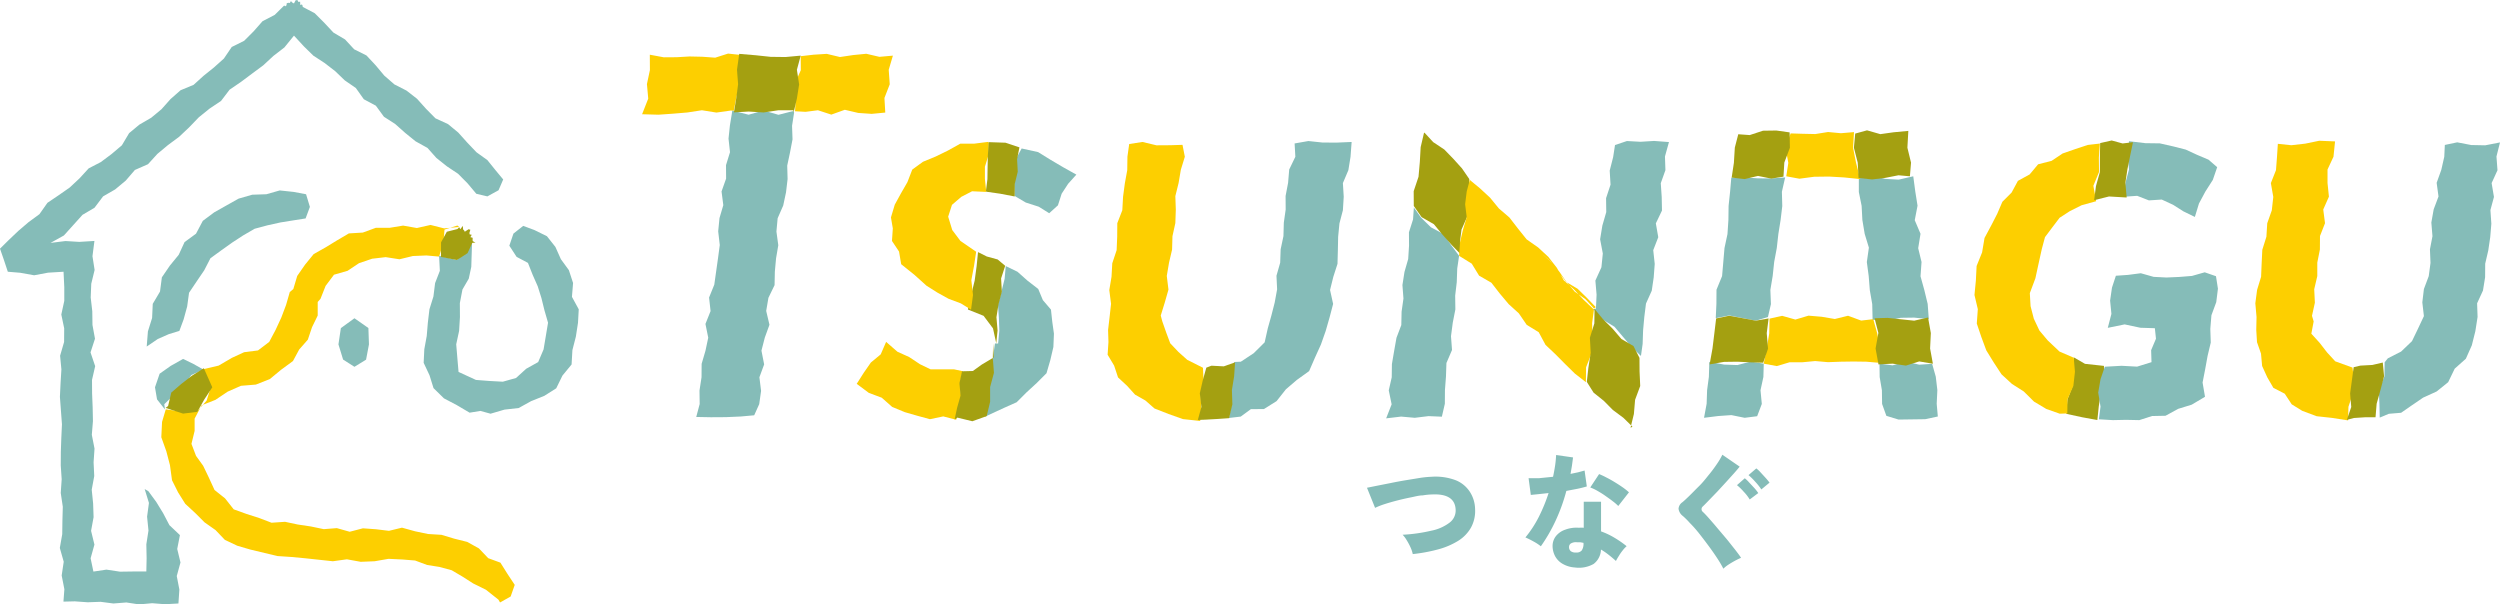 <svg xmlns="http://www.w3.org/2000/svg" viewBox="0 0 268.73 64.97"><defs><style>.cls-1{fill:#fdcf00;}.cls-2{fill:#85bcb8;}.cls-3{fill:#a4a011;}</style></defs><title>logo</title><g id="Layer_2" data-name="Layer 2"><g id="レイヤー_1" data-name="レイヤー 1"><polygon class="cls-1" points="69.85 5.88 69.86 7.53 69.54 9.04 69.68 10.6 69.02 12.28 70.78 12.33 72.34 12.22 73.89 12.09 75.45 11.85 77.01 12.1 78.57 11.88 78.88 11.91 78.84 12.08 79.13 10.58 79.49 9.08 79.29 7.51 79.75 5.92 78.26 5.76 76.88 6.2 75.5 6.1 74.12 6.07 72.74 6.15 71.35 6.16 69.85 5.88"/><polygon class="cls-1" points="86.07 6.04 86.08 7.55 85.42 9.02 85.54 10.57 85.46 11.96 86.6 12.02 87.92 11.85 89.36 12.32 90.81 11.8 92.25 12.14 93.7 12.24 95.16 12.1 95.07 10.53 95.64 9.06 95.53 7.5 95.98 5.98 94.53 6.11 93.12 5.78 91.7 5.92 90.29 6.13 88.87 5.79 87.45 5.88 86.07 6.04"/><polygon class="cls-2" points="78.72 11.89 78.46 13.48 78.31 14.9 78.47 16.36 78.04 17.75 78.05 19.2 77.56 20.58 77.75 22.05 77.34 23.44 77.2 24.87 77.37 26.34 77.18 27.76 76.98 29.18 76.78 30.6 76.22 31.98 76.38 33.44 75.83 34.82 76.13 36.3 75.83 37.71 75.42 39.11 75.41 40.55 75.19 41.98 75.21 43.43 74.84 44.82 76.42 44.85 78.02 44.84 79.63 44.77 81.07 44.64 81.61 43.44 81.81 42.02 81.63 40.55 82.14 39.17 81.85 37.69 82.21 36.29 82.71 34.91 82.36 33.42 82.6 32.01 83.26 30.65 83.29 29.2 83.42 27.77 83.66 26.36 83.46 24.89 83.59 23.46 84.19 22.09 84.49 20.68 84.66 19.25 84.62 17.8 84.92 16.39 85.19 14.98 85.14 13.52 85.36 12.1 85.28 11.93 83.68 12.34 82.08 11.88 80.47 12.33 78.72 11.89"/><polygon class="cls-3" points="79.46 5.79 79.22 7.5 79.34 9.05 79.14 10.57 78.89 12.08 80.48 11.99 82.08 12.09 83.68 11.85 85.28 11.85 85.31 12.09 85.66 10.59 85.9 9.08 85.66 7.5 86.07 5.98 84.44 6.13 82.84 6.11 81.24 5.94 79.46 5.79"/><polygon class="cls-2" points="108.11 28.6 107.99 29.97 107.65 31.34 107.27 32.7 107.37 34.12 107.42 35.54 107.29 36.93 107.11 36.92 106.95 36.92 106.73 38.48 106.61 40.04 106.37 41.6 106.34 43.18 105.86 44.8 107.91 43.85 109.28 43.24 110.34 42.18 111.44 41.17 112.49 40.12 112.9 38.71 113.23 37.3 113.29 35.87 113.11 34.58 112.97 33.28 112.1 32.26 111.6 31.06 110.45 30.17 109.37 29.21 108.11 28.6"/><polygon class="cls-3" points="107.09 36.91 107.23 35.52 107.11 34.1 107.33 32.71 107.69 31.35 107.61 29.93 108.05 28.57 107.24 27.89 106.07 27.57 105.13 27.1 104.98 28.61 104.77 30.16 104.4 31.68 104.04 33.27 105.73 33.95 106.74 35.3 107.09 36.91"/><polygon class="cls-1" points="102.55 39.7 101.32 39.7 100.03 39.7 98.89 39.15 97.73 38.38 96.47 37.81 95.25 36.75 94.67 38.09 93.61 38.97 92.84 40.08 92.09 41.26 93.39 42.23 94.78 42.75 95.9 43.74 97.25 44.3 98.6 44.69 99.96 45.06 101.39 44.76 102.78 45.12 103.18 43.84 103.31 42.54 103.18 41.2 103.48 39.9 102.55 39.7"/><polygon class="cls-2" points="112.78 22.92 113.72 22.07 114.12 20.82 114.82 19.75 115.7 18.77 114.27 17.97 112.93 17.18 111.59 16.35 109.82 15.96 109.19 17.11 109.11 18.42 109.02 19.75 109.06 21.06 110.26 21.77 111.66 22.22 112.78 22.92"/><polygon class="cls-1" points="103.24 25.9 102.36 24.73 101.92 23.29 102.33 22.02 103.33 21.16 104.49 20.56 106.01 20.63 105.87 19.23 105.87 17.92 106.26 16.66 106.29 15.36 106.23 15.25 104.74 15.44 103.23 15.44 101.9 16.18 100.59 16.82 99.21 17.39 98.06 18.23 97.54 19.58 96.86 20.76 96.18 22 95.77 23.37 95.97 24.55 95.88 25.9 96.64 27.04 96.87 28.4 98.29 29.54 99.59 30.71 100.76 31.45 101.97 32.12 103.28 32.61 104.38 33.29 104.59 31.71 104.41 30.12 104.7 28.58 104.93 27.06 103.24 25.9"/><polygon class="cls-3" points="106.03 20.61 107.5 20.82 109.07 21.12 109.08 19.76 109.4 18.46 109.33 17.12 109.58 15.84 108.08 15.34 106.28 15.28 106.19 16.65 106.16 17.95 106.14 19.26 105.98 20.54 106.03 20.61"/><polygon class="cls-3" points="105.53 39.19 104.57 39.88 103.41 39.91 103.13 41.19 103.25 42.53 102.89 43.8 102.61 45.09 102.91 44.89 104.52 45.28 106.06 44.73 106.43 43.19 106.43 41.61 106.84 40.08 106.72 38.48 106.75 36.9 106.82 38.42 105.53 39.19"/><polygon class="cls-2" points="139.16 15.42 139.24 16.85 138.58 18.22 138.46 19.65 138.19 21.07 138.2 22.52 138 23.94 137.96 25.38 137.66 26.8 137.61 28.24 137.21 29.64 137.28 31.1 137.02 32.52 136.66 33.93 136.28 35.28 135.94 36.8 134.76 37.97 133.38 38.88 132.69 38.91 132.44 40.41 132.24 41.91 132.39 43.45 132.09 44.93 133.37 44.78 134.46 43.98 135.86 43.97 137.22 43.12 138.23 41.84 139.4 40.84 140.72 39.89 141.35 38.44 141.99 37.03 142.5 35.58 142.93 34.08 143.3 32.67 142.97 31.17 143.32 29.76 143.77 28.36 143.81 26.9 143.84 25.45 143.98 24.01 144.35 22.6 144.44 21.15 144.35 19.68 144.94 18.29 145.17 16.86 145.29 15.26 143.65 15.33 142.15 15.32 140.64 15.16 139.16 15.42"/><polygon class="cls-1" points="127.62 38.68 126.67 37.83 125.79 36.9 125.36 35.75 124.94 34.55 124.77 33.92 125.2 32.53 125.6 31.13 125.42 29.66 125.66 28.24 125.99 26.83 126.03 25.39 126.34 23.98 126.39 22.54 126.34 21.08 126.69 19.67 126.93 18.25 127.36 16.85 127.11 15.57 125.81 15.61 124.31 15.62 122.81 15.26 121.38 15.48 121.19 16.84 121.17 18.29 120.91 19.72 120.72 21.15 120.64 22.6 120.1 23.99 120.09 25.45 120.03 26.89 119.56 28.3 119.48 29.75 119.24 31.18 119.43 32.66 119.27 34.1 119.11 35.47 119.15 36.77 119.06 38.13 119.76 39.3 120.18 40.57 121.15 41.47 122.01 42.42 123.12 43.05 124.1 43.91 125.61 44.5 127.16 45.05 129.01 45.25 129.12 43.74 129.05 42.29 129.37 40.89 129.31 39.53 127.62 38.68"/><polygon class="cls-3" points="130.22 39.31 129.67 39.52 129.29 40.88 128.97 42.28 129.14 43.74 128.76 45.14 129.54 45.11 130.81 45.04 132.12 44.95 132.47 43.46 132.42 41.93 132.66 40.44 132.76 38.95 131.55 39.38 130.22 39.31"/><polygon class="cls-3" points="224.12 39.11 222.91 38.41 222.84 39.95 222.81 41.46 222.24 42.92 222.1 44.48 223.81 44.85 225.45 45.15 225.6 43.69 225.82 42.24 226.17 40.81 226.16 39.33 224.12 39.11"/><polygon class="cls-2" points="228.4 21.14 229.73 21.05 230.99 21.54 232.37 21.45 233.58 22.01 234.7 22.72 235.93 23.32 236.37 21.88 237.06 20.59 237.86 19.34 238.33 17.97 237.39 17.16 236.16 16.64 234.95 16.08 233.66 15.75 232.16 15.41 230.62 15.39 228.85 15.18 228.72 16.73 228.85 18.22 228.47 19.65 228.26 21.1 228.4 21.14"/><polygon class="cls-2" points="226.57 35.24 228.38 34.87 230.07 35.23 231.63 35.28 231.75 36.41 231.23 37.64 231.27 38.93 229.72 39.41 228.05 39.32 226.25 39.42 225.79 40.76 225.54 42.2 225.79 43.71 225.61 45.07 227.12 45.16 228.53 45.13 229.96 45.16 231.32 44.72 232.78 44.69 234.13 43.95 235.59 43.5 237.02 42.65 236.76 41.12 237.04 39.68 237.3 38.25 237.64 36.82 237.59 35.35 237.71 33.89 238.23 32.48 238.41 31.03 238.2 29.69 236.99 29.27 235.62 29.66 234.25 29.77 232.87 29.83 231.5 29.76 230.12 29.37 228.74 29.55 227.44 29.64 227.02 30.92 226.82 32.31 226.96 33.74 226.57 35.24"/><polygon class="cls-1" points="220.12 36.6 219.22 35.53 218.62 34.26 218.27 32.91 218.19 31.51 218.79 29.91 219.13 28.34 219.48 26.76 219.82 25.49 220.6 24.45 221.39 23.41 222.5 22.69 223.76 22.06 225.32 21.63 225.02 19.97 225.63 18.49 225.61 16.94 225.72 15.43 224.42 15.58 223.06 16.03 221.71 16.5 220.53 17.29 219.08 17.66 218.17 18.75 216.91 19.44 216.23 20.7 215.24 21.69 214.69 22.97 214.06 24.2 213.32 25.58 213.06 27.13 212.47 28.59 212.39 30.16 212.24 31.71 212.6 33.23 212.49 34.78 212.98 36.23 213.51 37.66 214.31 38.96 215.15 40.24 216.27 41.27 217.54 42.08 218.64 43.17 219.96 43.96 221.41 44.47 222.22 44.44 222.24 42.92 222.87 41.48 223.04 39.97 222.91 38.45 221.38 37.79 220.12 36.6"/><polygon class="cls-3" points="228.6 21.23 228.46 19.65 228.68 18.2 228.97 16.76 229.28 15.29 228.16 15.42 226.99 15.1 225.75 15.38 225.72 16.95 225.72 18.5 225.3 20 225.1 21.52 226.7 21.12 228.6 21.23"/><polygon class="cls-2" points="262.8 15.58 262.74 16.85 262.42 18.26 261.92 19.65 262.12 21.12 261.6 22.51 261.35 23.92 261.47 25.39 261.2 26.8 261.26 28.26 261.07 29.68 260.55 31.07 260.38 32.5 260.55 33.98 259.91 35.34 259.27 36.67 258.1 37.79 256.67 38.52 256.33 38.94 256.31 40.46 255.7 41.9 255.77 43.43 255.8 44.89 256.78 44.48 258.1 44.37 259.18 43.62 260.47 42.74 261.92 42.08 263.16 41.08 263.86 39.63 265.06 38.56 265.7 37.12 266.08 35.6 266.32 34.07 266.27 32.6 266.9 31.23 267.13 29.8 267.14 28.34 267.47 26.92 267.68 25.49 267.8 24.05 267.7 22.58 268.08 21.17 267.83 19.68 268.46 18.3 268.35 16.82 268.73 15.31 267.14 15.62 265.64 15.59 264.13 15.3 262.8 15.58"/><polygon class="cls-1" points="251.02 38.84 250.13 37.87 249.35 36.86 248.45 35.87 248.7 34.55 248.52 33.95 248.83 32.54 248.76 31.09 249.09 29.68 249.09 28.23 249.37 26.82 249.38 25.37 249.92 23.99 249.73 22.52 250.34 21.14 250.19 19.67 250.19 18.22 250.83 16.85 251 15.2 249.3 15.13 247.8 15.44 246.3 15.61 244.85 15.46 244.76 16.85 244.65 18.29 244.1 19.68 244.36 21.17 244.2 22.61 243.71 24 243.62 25.45 243.18 26.85 243.11 28.3 243.05 29.75 242.62 31.16 242.43 32.6 242.56 34.08 242.53 35.47 242.61 36.78 243.04 38.01 243.16 39.34 243.71 40.55 244.37 41.69 245.59 42.32 246.34 43.46 247.47 44.16 249.02 44.74 250.67 44.92 252.4 45.19 252.44 43.72 252.9 42.34 253.06 40.92 252.87 39.51 251.02 38.84"/><polygon class="cls-3" points="253.72 39.3 253 39.47 252.81 40.88 252.62 42.3 252.74 43.75 252.27 45.13 253.04 44.93 254.28 44.85 255.35 44.85 255.47 43.4 255.88 41.93 256.27 40.45 256.13 38.97 255.01 39.23 253.72 39.3"/><polygon class="cls-2" points="191.89 19.07 190.4 19.18 188.97 19.17 187.54 19.08 186.1 19.1 185.97 20.62 185.81 22.13 185.79 23.65 185.69 25.16 185.37 26.66 185.24 28.17 185.11 29.68 184.51 31.14 184.5 32.67 184.43 34.2 185.87 33.91 187.29 34.19 188.72 34.47 190.04 34.08 190.36 32.69 190.3 31.16 190.55 29.66 190.71 28.16 190.99 26.66 191.16 25.15 191.4 23.65 191.58 22.15 191.54 20.61 191.89 19.07"/><polygon class="cls-2" points="183.17 44.91 184.69 44.72 186.11 44.62 187.54 44.91 188.88 44.74 189.38 43.42 189.24 41.95 189.55 40.52 189.59 39.09 188.18 38.87 186.76 39.24 185.33 39.19 183.74 38.9 183.69 40.51 183.5 41.94 183.45 43.4 183.17 44.91"/><polygon class="cls-2" points="202.77 44.7 204.08 45.1 205.51 45.08 206.94 45.06 208.3 44.77 208.18 43.4 208.25 41.93 208.08 40.49 207.69 39.11 206.3 39.2 204.87 38.87 203.44 39.27 202.03 39.09 202.05 40.53 202.29 41.95 202.31 43.42 202.77 44.7"/><polygon class="cls-2" points="199.81 19.12 199.81 20.64 200.11 22.13 200.19 23.65 200.44 25.14 200.89 26.62 200.67 28.17 200.87 29.67 200.99 31.19 201.25 32.69 201.29 34.38 202.9 34.44 204.33 34.16 205.76 34.14 207.33 34.31 207.21 32.67 206.85 31.18 206.44 29.7 206.55 28.16 206.19 26.68 206.44 25.13 205.82 23.67 206.12 22.11 205.88 20.6 205.66 18.95 204.09 19.31 202.66 19.23 201.23 18.89 199.81 19.12"/><polygon class="cls-1" points="190.21 34.25 190.18 35.84 189.91 37.46 189.58 39.09 190.99 39.35 192.37 38.94 193.74 38.94 195.12 38.81 196.5 38.93 197.87 38.88 199.25 38.86 200.63 38.88 201.9 38.99 202.07 37.42 201.78 35.81 201.36 34.31 200.06 34.46 198.65 33.94 197.23 34.29 195.82 34.05 194.4 33.93 192.99 34.35 191.57 33.95 190.21 34.25"/><polygon class="cls-3" points="184.47 34.23 184.28 35.82 184.08 37.45 183.77 39.17 185.32 38.9 186.75 38.88 188.18 38.95 189.53 38.99 190.05 37.48 189.91 35.81 190.11 34.23 188.73 34.47 187.3 34.2 185.87 33.94 184.47 34.23"/><polygon class="cls-3" points="201.92 39.17 203.44 39.09 204.87 39.3 206.3 38.85 207.77 39.1 207.47 37.46 207.55 35.8 207.25 34.13 205.76 34.47 204.33 34.32 202.9 34.17 201.5 34.21 201.91 35.79 201.61 37.46 201.92 39.17"/><polygon class="cls-1" points="199.96 19.25 199.51 17.5 199.19 15.89 199.29 14.2 197.88 14.32 196.5 14.19 195.13 14.41 193.75 14.38 192.48 14.34 191.92 15.83 192.23 17.51 192.01 18.95 193.42 19.21 195.01 19 196.61 18.98 198.2 19.07 199.96 19.25"/><polygon class="cls-3" points="192.37 14.23 190.94 14.03 189.51 14.05 188.08 14.52 186.85 14.43 186.48 15.86 186.38 17.5 186.14 19.09 187.54 19.25 188.97 18.91 190.4 19.2 191.71 18.99 191.8 17.47 192.4 15.88 192.37 14.23"/><polygon class="cls-3" points="205.3 18.95 205.42 17.48 205.03 15.88 205.13 14.07 203.54 14.22 202.12 14.42 200.69 14.01 199.42 14.36 199.28 15.88 199.69 17.48 199.78 19.13 201.23 19.29 202.65 19.12 204.07 18.84 205.3 18.95"/><polygon class="cls-2" points="149 44.97 150.61 44.78 152.08 44.91 153.55 44.73 154.99 44.79 155.31 43.4 155.32 41.93 155.43 40.48 155.48 39.02 156.08 37.62 155.97 36.14 156.16 34.69 156.44 33.26 156.42 31.78 156.59 30.33 156.64 28.87 156.84 27.5 156.01 26.38 155.17 25.16 153.81 24.43 152.76 23.4 151.98 22.31 151.89 23.59 151.45 24.97 151.46 26.41 151.37 27.84 150.97 29.23 150.75 30.64 150.86 32.09 150.66 33.5 150.63 34.94 150.11 36.31 149.86 37.72 149.62 39.13 149.6 40.56 149.28 41.96 149.59 43.46 149 44.97"/><polygon class="cls-3" points="153.12 14.26 153.07 14.28 152.71 15.82 152.62 17.41 152.48 19 151.96 20.55 151.97 22.14 152.81 23.34 154.13 24.1 155.07 25.24 156.05 26.34 157.07 27.39 157.17 27.5 157.22 27.46 156.93 26.04 157.1 24.68 157.68 23.36 157.83 21.99 157.87 20.61 157.94 19.25 157.15 18.1 156.22 17.07 155.25 16.07 154.06 15.28 153.12 14.26"/><polygon class="cls-1" points="165.61 27.17 166.67 28.07 167.5 29.19 168.34 30.3 169.58 31.04 170.57 32.01 171.53 33.01 171.29 33.23 170.21 32.21 169.2 31.12 168.09 30.13 167.35 28.79 166.43 27.61 165.34 26.6 164.1 25.73 163.17 24.57 162.25 23.38 161.12 22.41 160.17 21.25 159.08 20.24 157.99 19.34 157.66 20.58 157.49 21.95 157.66 23.35 157.26 24.69 156.94 26.04 156.84 27.5 158.2 28.34 158.99 29.63 160.31 30.39 161.22 31.56 162.17 32.69 163.26 33.68 164.11 34.92 165.4 35.71 166.13 37.07 167.2 38.08 168.24 39.13 169.29 40.16 170.47 41.08 170.49 39.48 171.09 37.95 171.18 36.35 171.14 34.74 171.35 33.17 170.42 32.16 169.27 31.35 168.37 30.29 167.57 29.14 166.66 28.09 165.61 27.17"/><polygon class="cls-2" points="176.39 38.26 176.57 36.97 176.62 35.51 176.75 34.07 176.93 32.63 177.55 31.25 177.76 29.82 177.87 28.37 177.71 26.89 178.25 25.5 177.99 24.01 178.65 22.63 178.62 21.17 178.52 19.69 179.02 18.29 178.97 16.82 179.4 15.27 177.8 15.15 176.34 15.24 174.88 15.16 173.6 15.59 173.4 16.89 173.03 18.34 173.12 19.85 172.64 21.3 172.66 22.8 172.24 24.25 172 25.72 172.29 27.25 172.14 28.73 171.49 30.16 171.62 31.68 171.55 33.17 171.45 33.21 171.29 33.24 172.25 34.34 173.54 35.12 174.48 36.23 175.43 37.35 176.39 38.26"/><polygon class="cls-3" points="171.4 33.2 171.38 34.76 170.9 36.31 170.99 37.93 170.74 39.51 170.57 41.05 171.3 42.21 172.39 43.08 173.37 44.07 174.5 44.91 175.48 45.87 175.27 45.98 175.63 44.5 175.76 42.97 176.31 41.49 176.24 39.93 176.23 38.47 175.59 37.2 174.29 36.44 173.34 35.33 172.3 34.3 171.4 33.2"/><polygon class="cls-2" points="15.55 52.57 16.01 54.06 15.81 55.54 15.96 57.03 15.73 58.51 15.76 60 15.73 61.43 14.35 61.43 12.9 61.45 11.44 61.23 10.04 61.44 9.74 60.01 10.15 58.54 9.79 57.06 10.06 55.59 10.01 54.12 9.86 52.64 10.13 51.17 10.06 49.69 10.16 48.22 9.87 46.74 9.99 45.27 9.96 43.79 9.9 42.31 9.89 40.84 10.23 39.36 9.73 37.88 10.21 36.41 9.94 34.93 9.92 33.46 9.75 31.98 9.81 30.5 10.17 29.02 9.94 27.54 10.15 25.9 8.52 26 7.04 25.91 5.43 26.11 6.87 25.31 7.87 24.2 8.87 23.09 10.16 22.33 11.08 21.11 12.38 20.36 13.52 19.41 14.5 18.27 15.91 17.65 16.92 16.54 18.06 15.59 19.25 14.71 20.33 13.69 21.37 12.61 22.52 11.68 23.76 10.85 24.68 9.64 25.91 8.8 27.1 7.91 28.3 7.02 29.39 6.01 30.57 5.1 31.6 3.83 32.66 4.98 33.68 5.98 34.89 6.77 36.03 7.65 37.06 8.64 38.25 9.46 39.11 10.67 40.4 11.36 41.27 12.55 42.48 13.33 43.56 14.29 44.67 15.19 45.95 15.9 46.91 16.98 48.04 17.88 49.24 18.68 50.26 19.71 51.2 20.83 52.39 21.11 53.59 20.45 54.09 19.29 53.3 18.34 52.39 17.21 51.22 16.37 50.23 15.33 49.26 14.25 48.16 13.34 46.81 12.72 45.8 11.7 44.83 10.62 43.7 9.74 42.39 9.07 41.31 8.13 40.38 7.02 39.39 5.96 38.07 5.3 37.09 4.24 35.84 3.5 34.85 2.44 33.83 1.42 32.52 0.73 32.55 0.67 32.46 0.48 32.28 0.54 32.26 0.18 32.08 0.21 31.96 0 31.77 0.04 31.6 0.37 31.45 0.3 31.27 0.12 31.15 0.32 30.99 0.3 30.82 0.35 30.8 0.57 30.66 0.68 30.55 0.59 29.53 1.6 28.22 2.28 27.26 3.37 26.24 4.39 24.91 5.05 24.07 6.29 23 7.25 21.88 8.15 20.81 9.12 19.41 9.7 18.33 10.65 17.36 11.74 16.25 12.66 14.99 13.39 13.88 14.31 13.1 15.62 11.99 16.56 10.84 17.42 9.53 18.1 8.55 19.17 7.49 20.16 6.3 20.99 5.1 21.8 4.24 23.02 3.07 23.88 1.97 24.82 0.92 25.82 0 26.73 0.42 27.94 0.84 29.21 2.17 29.32 3.67 29.59 5.16 29.31 6.83 29.21 6.91 30.87 6.91 32.34 6.59 33.81 6.9 35.29 6.89 36.76 6.46 38.24 6.6 39.71 6.51 41.19 6.44 42.66 6.55 44.14 6.66 45.61 6.59 47.09 6.54 48.56 6.53 50.04 6.63 51.52 6.53 52.99 6.75 54.47 6.71 55.95 6.69 57.42 6.43 58.9 6.85 60.38 6.63 61.86 6.92 63.34 6.82 64.67 8.04 64.64 9.43 64.74 10.81 64.69 12.19 64.87 13.58 64.76 14.96 64.97 16.35 64.84 17.74 64.95 19.18 64.87 19.28 63.37 19 61.92 19.4 60.46 19.05 59.01 19.34 57.52 18.21 56.45 17.54 55.17 16.8 53.96 15.95 52.8 15.55 52.57"/><polygon class="cls-2" points="31.58 23.68 32.85 23.48 33.31 22.24 32.9 20.88 31.57 20.63 30.07 20.47 28.63 20.88 27.11 20.93 25.65 21.35 24.33 22.09 23.02 22.83 21.8 23.74 21.07 25.12 19.84 26.02 19.21 27.39 18.26 28.55 17.4 29.81 17.2 31.34 16.42 32.66 16.35 34.18 15.9 35.62 15.77 37.25 16.96 36.44 18.14 35.92 19.28 35.57 19.74 34.33 20.12 32.94 20.32 31.47 21.14 30.25 21.95 29.06 22.62 27.76 23.8 26.9 24.95 26.08 26.13 25.31 27.37 24.59 28.75 24.22 30.15 23.91 31.58 23.68"/><polygon class="cls-1" points="50.86 26.1 50.58 26.09 51.08 26.1 50.86 26.1"/><path class="cls-1" d="M50.4,25.3l.33-.08Z"/><path class="cls-1" d="M50.65,25.78l.45.12Z"/><path class="cls-1" d="M50.24,25l.12,0Z"/><path class="cls-1" d="M50.66,25.45l0,.19Z"/><path class="cls-1" d="M49.53,24.22l.16.11Z"/><path class="cls-1" d="M49.72,24.76l.25-.15Z"/><path class="cls-1" d="M49.17,24.24l.19.17h-.14l-1.48.14-1.46-.37-1.47.33-1.48-.26-1.46.24-1.48,0L39,25l-1.5.09-1.29.76L35,26.59l-1.28.72-.93,1.14-.84,1.21-.42,1.41-.38.32-.4,1.39-.51,1.35-.61,1.32-.69,1.3-1.21.92-1.49.19-1.3.6-1.44.84-1.75.41.91,1.92-.45,1.43-1,1.14-1.48.08L17.82,44l-.4,1.35L17.34,47l.54,1.51L18.27,50l.22,1.62.65,1.3.77,1.23,1.08,1,1,1,1.18.83,1,1.05,1.33.63,1.4.41,1.46.35,1.46.35,1.5.1,1.49.14,1.49.16,1.48.16,1.51-.21,1.48.27,1.5-.06,1.49-.26,1.5.07,1.36.11,1.29.48,1.33.21,1.32.36,1.17.69,1.14.73,1.36.67,1.35,1.07.17.3,1.14-.64.44-1.25-.78-1.18-.76-1.21L52.48,60l-1-1.05-1.26-.7-1.4-.35-1.36-.41L46,57.4l-1.38-.29-1.41-.39-1.4.34-1.4-.17-1.4-.1-1.42.37-1.38-.39-1.41.11-1.39-.29L32,56.38l-1.36-.29-1.45.1-1.31-.5-1.37-.44-1.39-.5-.93-1.18-1.13-.9-.61-1.33-.61-1.27L21.07,49l-.49-1.29.34-1.39V45l.75-1.43,1.49-.59,1.31-.88,1.43-.63,1.6-.13L29,40.75l1.21-1,1.28-.94.67-1.24.93-1.06.45-1.34.61-1.25,0-1.46.3-.34L35,30.73l.9-1.2,1.46-.42,1.23-.82L40,27.81l1.46-.17,1.48.23,1.44-.35,1.46-.06,1.36.12.47-1.53.11-1.37ZM52,63.1v0Z"/><path class="cls-1" d="M50,24.92l.32-.25Z"/><polygon class="cls-2" points="36.38 37.02 36.88 38.65 38.1 39.43 39.35 38.66 39.66 37.02 39.6 35.26 38.1 34.21 36.64 35.27 36.38 37.02"/><polygon class="cls-2" points="21.87 39.73 20.81 39.13 19.68 38.58 18.35 39.33 17.16 40.17 16.66 41.63 16.88 42.93 17.73 44.01 17.66 43.45 18.71 42.42 19.72 41.49 20.57 40.31 21.87 39.73"/><polygon class="cls-3" points="22.82 41.63 21.91 39.58 20.62 40.39 19.5 41.26 18.41 42.2 18.07 43.64 17.8 43.85 19.68 44.46 21.21 44.27 21.96 42.94 22.82 41.63"/><path class="cls-2" d="M49.75,24.72l.32.11Z"/><path class="cls-2" d="M49.71,24.45l.21-.17Z"/><path class="cls-2" d="M50.89,25.58l0,.16Z"/><path class="cls-2" d="M49.35,24.43l.15.07Z"/><polygon class="cls-2" points="57.47 24.74 56.24 24.28 55.19 25.11 54.75 26.41 55.53 27.61 56.75 28.26 57.26 29.55 57.8 30.77 58.2 32.04 58.52 33.34 58.91 34.69 58.67 36.13 58.43 37.56 57.85 38.92 56.56 39.64 55.47 40.63 54.05 41.03 52.59 40.95 51.16 40.84 49.29 39.98 49.16 38.46 49.04 37.01 49.35 35.57 49.44 34.09 49.43 32.58 49.71 31.12 50.39 29.95 50.66 28.68 50.7 27.38 50.74 26.09 50.14 27.08 49.12 27.95 47.2 27.49 47.28 29.11 46.77 30.43 46.59 31.87 46.16 33.25 45.99 34.69 45.87 36.12 45.61 37.54 45.54 39 46.17 40.34 46.6 41.72 47.72 42.82 49.09 43.54 50.48 44.36 51.64 44.17 52.73 44.47 54.23 44.03 55.75 43.86 57.09 43.12 58.51 42.55 59.79 41.74 60.46 40.37 61.44 39.18 61.53 37.63 61.9 36.19 62.13 34.7 62.21 33.25 61.48 31.91 61.6 30.42 61.15 29.04 60.29 27.86 59.7 26.54 58.79 25.39 57.47 24.74"/><path class="cls-2" d="M50.27,24.76l0,.19Z"/><path class="cls-2" d="M50.59,25.32h0Z"/><polygon class="cls-2" points="50.78 26.05 50.83 25.9 50.72 26.08 50.78 26.05"/><path class="cls-2" d="M50.54,24.94h0Z"/><polygon class="cls-3" points="50.77 26.1 51.11 26.09 50.81 25.91 50.8 25.74 50.81 25.56 50.56 25.49 50.71 25.24 50.48 25.19 50.46 25.02 50.56 24.7 50.37 24.64 49.96 24.91 49.89 24.77 49.78 24.66 49.75 24.28 49.48 24.64 49.36 24.42 49.17 24.62 48.03 24.91 47.41 26.05 47.4 27.62 49.12 27.95 50.26 27.21 50.77 26.1"/><path class="cls-2" d="M151.86,59.56a3.32,3.32,0,0,0-.23-.7,6.68,6.68,0,0,0-.42-.79,3.11,3.11,0,0,0-.44-.59,17.05,17.05,0,0,0,3.06-.43,4.77,4.77,0,0,0,2-.88,1.63,1.63,0,0,0,.64-1.38c-.05-1.17-.9-1.72-2.54-1.64a7.13,7.13,0,0,0-1,.1c-.4,0-.84.13-1.3.22s-.94.2-1.41.32-.92.25-1.33.38a8.44,8.44,0,0,0-1.08.42l-.87-2.16,1.09-.22,1.47-.29c.53-.11,1.07-.21,1.61-.3l1.53-.25a10.88,10.88,0,0,1,1.21-.12,6.14,6.14,0,0,1,2.65.38A3.25,3.25,0,0,1,158,52.87a3.53,3.53,0,0,1,.56,1.84,3.72,3.72,0,0,1-.44,2,4,4,0,0,1-1.37,1.42,8,8,0,0,1-2.15.92A17.43,17.43,0,0,1,151.86,59.56Z"/><path class="cls-2" d="M165.63,58.72a5.26,5.26,0,0,0-.76-.5,9.42,9.42,0,0,0-.9-.45,12,12,0,0,0,1.43-2.19A17.79,17.79,0,0,0,166.46,53l-1.11.12-.8.08-.24-1.8c.3,0,.68,0,1.14,0l1.49-.15c.09-.41.16-.81.22-1.2s.09-.77.11-1.14l1.82.26-.12.9-.15.87.81-.17.7-.19.24,1.71c-.28.08-.61.17-1,.25l-1.2.23a19.14,19.14,0,0,1-1.15,3.19A17.56,17.56,0,0,1,165.63,58.72ZM169.29,61a3,3,0,0,1-1.28-.37,2.1,2.1,0,0,1-.84-.83,2.37,2.37,0,0,1-.28-1.16,1.72,1.72,0,0,1,.35-1,2.16,2.16,0,0,1,1-.7,3.41,3.41,0,0,1,1.48-.21,3,3,0,0,1,.52,0V53.93h1.86v3.19a8,8,0,0,1,1.42.67,11,11,0,0,1,1.33.92,3.14,3.14,0,0,0-.42.45,4.78,4.78,0,0,0-.41.59,5.82,5.82,0,0,0-.32.55q-.37-.34-.78-.66a7.22,7.22,0,0,0-.83-.57,2,2,0,0,1-.79,1.55A3.2,3.2,0,0,1,169.29,61Zm.14-1.61a.7.7,0,0,0,.6-.23,1.3,1.3,0,0,0,.18-.81v0l-.34-.06-.34,0a1.05,1.05,0,0,0-.62.1.43.43,0,0,0-.25.39.56.56,0,0,0,.19.47A.86.86,0,0,0,169.43,59.39Zm4.52-5a4.82,4.82,0,0,0-.59-.51c-.25-.2-.53-.39-.81-.59s-.58-.38-.86-.54a4.75,4.75,0,0,0-.75-.35l.95-1.44a7.48,7.48,0,0,1,.79.37c.3.15.6.32.91.51s.59.37.86.56a7,7,0,0,1,.65.52Z"/><path class="cls-2" d="M185.25,61.13a12.11,12.11,0,0,0-.68-1.15c-.28-.43-.59-.87-.93-1.33s-.67-.89-1-1.31-.67-.8-1-1.13a8.44,8.44,0,0,0-.74-.74,1.15,1.15,0,0,1-.47-.79.92.92,0,0,1,.41-.69c.22-.18.47-.42.78-.72s.62-.63,1-1,.68-.75,1-1.15a14.6,14.6,0,0,0,.89-1.18,7.49,7.49,0,0,0,.63-1.06L187,50.16c-.16.2-.37.45-.63.74l-.84.93-.92,1-.87.9c-.27.28-.5.52-.69.7a.38.38,0,0,0,0,.6c.17.16.4.4.68.72s.58.66.91,1.06l1,1.18.89,1.12c.27.35.48.63.62.85-.19.08-.42.19-.66.32s-.49.28-.72.43A3.12,3.12,0,0,0,185.25,61.13Zm2.83-7.44a4.65,4.65,0,0,0-.65-.84,5.75,5.75,0,0,0-.72-.7l.84-.74a3.53,3.53,0,0,1,.46.44l.54.58A4.79,4.79,0,0,1,189,53Zm1.25-1.08a6.28,6.28,0,0,0-.66-.83,6.75,6.75,0,0,0-.72-.71l.84-.72a3.35,3.35,0,0,1,.46.43l.54.59a6.09,6.09,0,0,1,.42.51Z"/></g></g></svg>